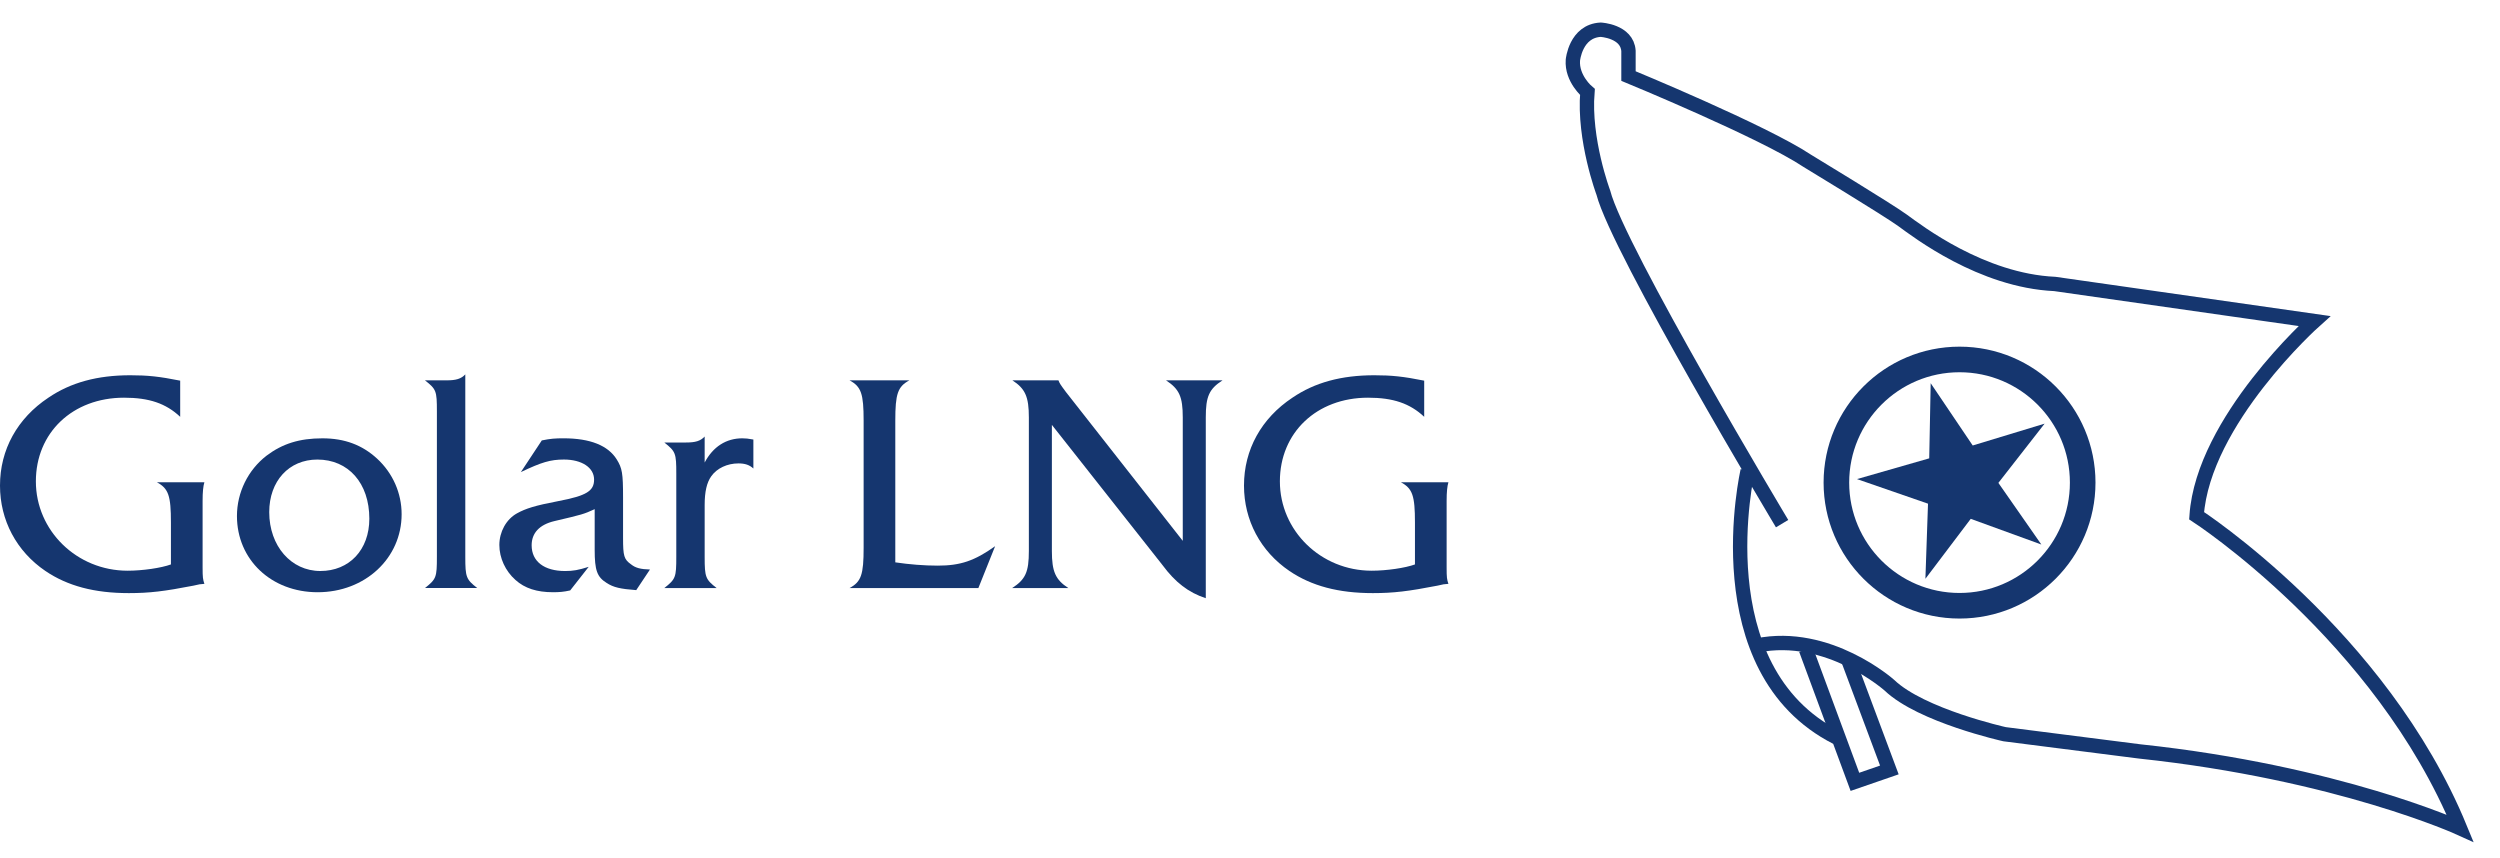 <?xml version="1.0" encoding="UTF-8" standalone="no"?><!DOCTYPE svg PUBLIC "-//W3C//DTD SVG 1.1//EN" "http://www.w3.org/Graphics/SVG/1.1/DTD/svg11.dtd"><svg width="100%" height="100%" viewBox="0 0 169 58" version="1.1" xmlns="http://www.w3.org/2000/svg" xmlns:xlink="http://www.w3.org/1999/xlink" xml:space="preserve" xmlns:serif="http://www.serif.com/" style="fill-rule:evenodd;clip-rule:evenodd;"><g id="svg2"><path d="M140.79,32.624c0,-4.595 -3.73,-8.325 -8.325,-8.325c-4.595,0 -8.325,3.73 -8.325,8.325c0,4.594 3.73,8.325 8.325,8.325c4.595,0 8.325,-3.731 8.325,-8.325Z" style="fill:none;stroke:#15366f;stroke-width:1.73px;"/><path d="M130.514,25.903l2.841,4.212l4.861,-1.477l-3.126,4.005l2.906,4.167l-4.774,-1.737l-3.065,4.053l0.176,-5.078l-4.801,-1.662l4.883,-1.402l0.099,-5.081Z" style="fill:#15366f;fill-rule:nonzero;"/><path d="M120.47,35.398c0,0 -11.1,-18.53 -12.086,-22.38c0,0 -1.342,-3.579 -1.074,-6.802c0,0 -1.073,-0.895 -0.984,-2.149c0,0 0.179,-1.969 1.88,-2.059c0,0 1.789,0.09 1.879,1.433l0,1.7c0,0 9.131,3.76 12.085,5.73c0,0 5.462,3.311 6.446,4.028c0.985,0.715 5.334,4.072 10.294,4.297l17.546,2.506c0,0 -7.519,6.714 -7.966,13.159c0,0 12.441,8.057 17.812,21.126c0,0 -8.234,-3.76 -21.663,-5.191l-9.13,-1.164c0,0 -5.639,-1.254 -7.787,-3.312c0,0 -4.119,-3.67 -8.951,-2.687" style="fill:none;fill-rule:nonzero;stroke:#15366f;stroke-width:0.97px;"/><path d="M118.142,31.817c0,0 -3.105,13.413 6.018,18.042" style="fill:none;fill-rule:nonzero;stroke:#15366f;stroke-width:0.97px;"/><path d="M124.944,44.619l2.777,7.43l-2.329,0.804l-3.311,-8.951" style="fill:none;fill-rule:nonzero;stroke:#15366f;stroke-width:0.97px;"/><path d="M12.181,28.177c-0.969,-0.909 -2.1,-1.293 -3.797,-1.293c-3.474,0 -5.959,2.364 -5.959,5.656c0,3.333 2.767,6.04 6.201,6.04c1.01,0 2.263,-0.182 2.929,-0.424l0,-2.828c0,-1.818 -0.162,-2.303 -0.949,-2.727l3.211,0c-0.081,0.262 -0.121,0.666 -0.121,1.252l0,4.524c0,0.668 0.021,0.789 0.121,1.092c-0.282,0.021 -0.342,0.021 -0.747,0.123c-1.959,0.381 -2.969,0.503 -4.363,0.503c-2.323,0 -4.141,-0.484 -5.636,-1.496c-1.96,-1.332 -3.071,-3.433 -3.071,-5.775c0,-2.426 1.172,-4.545 3.272,-5.94c1.516,-1.03 3.314,-1.516 5.535,-1.516c1.173,0 1.96,0.082 3.374,0.365l0,2.444" style="fill:#15366f;fill-rule:nonzero;"/><path d="M18.2,34.621c0,2.283 1.476,3.979 3.455,3.979c1.96,0 3.312,-1.434 3.312,-3.536c0,-2.403 -1.413,-3.998 -3.515,-3.998c-1.919,0 -3.252,1.453 -3.252,3.555m7.293,-3.616c1.071,0.99 1.657,2.343 1.657,3.757c0,2.97 -2.465,5.273 -5.677,5.273c-3.131,0 -5.455,-2.201 -5.455,-5.151c0,-1.597 0.748,-3.112 2,-4.08c1.072,-0.809 2.223,-1.173 3.778,-1.173c1.495,0 2.688,0.445 3.697,1.374" style="fill:#15366f;fill-rule:nonzero;"/><path d="M28.726,39.751c0.768,-0.605 0.808,-0.727 0.808,-2.102l0,-9.836c0,-1.395 -0.04,-1.497 -0.808,-2.102l1.475,0c0.627,0 0.969,-0.101 1.253,-0.403l0,12.341c0,1.375 0.061,1.516 0.807,2.102l-3.535,0" style="fill:#15366f;fill-rule:nonzero;"/><path d="M40.2,34.419c-0.747,0.342 -0.828,0.362 -2.727,0.808c-1.011,0.242 -1.534,0.807 -1.534,1.635c0,1.09 0.847,1.739 2.261,1.739c0.546,0 0.889,-0.062 1.596,-0.284l-1.252,1.596c-0.466,0.102 -0.727,0.121 -1.172,0.121c-1.071,0 -1.899,-0.262 -2.525,-0.828c-0.687,-0.605 -1.091,-1.494 -1.091,-2.363c0,-0.891 0.464,-1.738 1.193,-2.141c0.584,-0.324 1.211,-0.525 2.807,-0.83c1.899,-0.361 2.404,-0.685 2.404,-1.453c0,-0.809 -0.829,-1.354 -2.04,-1.354c-0.909,0 -1.517,0.182 -2.91,0.849l1.415,-2.141c0.606,-0.124 0.908,-0.143 1.473,-0.143c1.799,0 3.011,0.486 3.597,1.435c0.363,0.584 0.423,0.928 0.423,2.545l0,2.748c0,1.233 0.062,1.455 0.547,1.797c0.304,0.243 0.646,0.325 1.272,0.344l-0.928,1.394c-1.072,-0.081 -1.536,-0.183 -2,-0.486c-0.647,-0.403 -0.809,-0.847 -0.809,-2.242l0,-2.746" style="fill:#15366f;fill-rule:nonzero;"/><path d="M44.908,39.751c0.767,-0.605 0.809,-0.727 0.809,-2.102l0,-5.634c0,-1.375 -0.042,-1.494 -0.809,-2.102l1.475,0c0.626,0 0.97,-0.101 1.252,-0.404l0,1.758c0.565,-1.071 1.455,-1.637 2.545,-1.637c0.223,0 0.404,0.019 0.748,0.082l0,1.959c-0.263,-0.243 -0.566,-0.345 -1.01,-0.345c-0.748,0 -1.454,0.323 -1.838,0.87c-0.303,0.424 -0.445,1.049 -0.445,1.94l0,3.513c0,1.375 0.06,1.516 0.808,2.102l-3.535,0" style="fill:#15366f;fill-rule:nonzero;"/><path d="M60.522,38.015c0.95,0.141 1.96,0.222 2.869,0.222c1.535,0 2.485,-0.323 3.879,-1.314l-1.132,2.828l-8.707,0c0.789,-0.424 0.95,-0.908 0.95,-2.726l0,-8.586c0,-1.819 -0.161,-2.303 -0.95,-2.727l4.041,0c-0.787,0.424 -0.95,0.908 -0.95,2.727l0,9.576" style="fill:#15366f;fill-rule:nonzero;"/><path d="M71.107,37.248c0,1.393 0.241,1.937 1.111,2.504l-3.797,0c0.909,-0.586 1.13,-1.091 1.13,-2.504l0,-9.031c0,-1.393 -0.241,-1.938 -1.11,-2.505l3.11,0c0.081,0.202 0.101,0.243 0.506,0.788l7.898,10.061l0,-8.344c0,-1.413 -0.242,-1.918 -1.13,-2.505l3.816,0c-0.909,0.586 -1.13,1.092 -1.13,2.505l0,12.222c-1.172,-0.384 -2.061,-1.07 -2.929,-2.242l-7.475,-9.475l0,8.526" style="fill:#15366f;fill-rule:nonzero;"/><path d="M96.276,28.177c-0.969,-0.909 -2.102,-1.293 -3.798,-1.293c-3.473,0 -5.958,2.364 -5.958,5.656c0,3.333 2.768,6.04 6.202,6.04c1.009,0 2.261,-0.182 2.929,-0.424l0,-2.828c0,-1.818 -0.162,-2.303 -0.95,-2.727l3.212,0c-0.08,0.262 -0.121,0.666 -0.121,1.252l0,4.524c0,0.668 0.019,0.789 0.121,1.092c-0.283,0.021 -0.344,0.021 -0.748,0.123c-1.959,0.381 -2.969,0.503 -4.363,0.503c-2.324,0 -4.141,-0.484 -5.636,-1.496c-1.96,-1.332 -3.072,-3.433 -3.072,-5.775c0,-2.426 1.173,-4.545 3.274,-5.94c1.513,-1.03 3.312,-1.516 5.535,-1.516c1.172,0 1.959,0.082 3.373,0.365l0,2.444" style="fill:#15366f;fill-rule:nonzero;"/></g></svg>